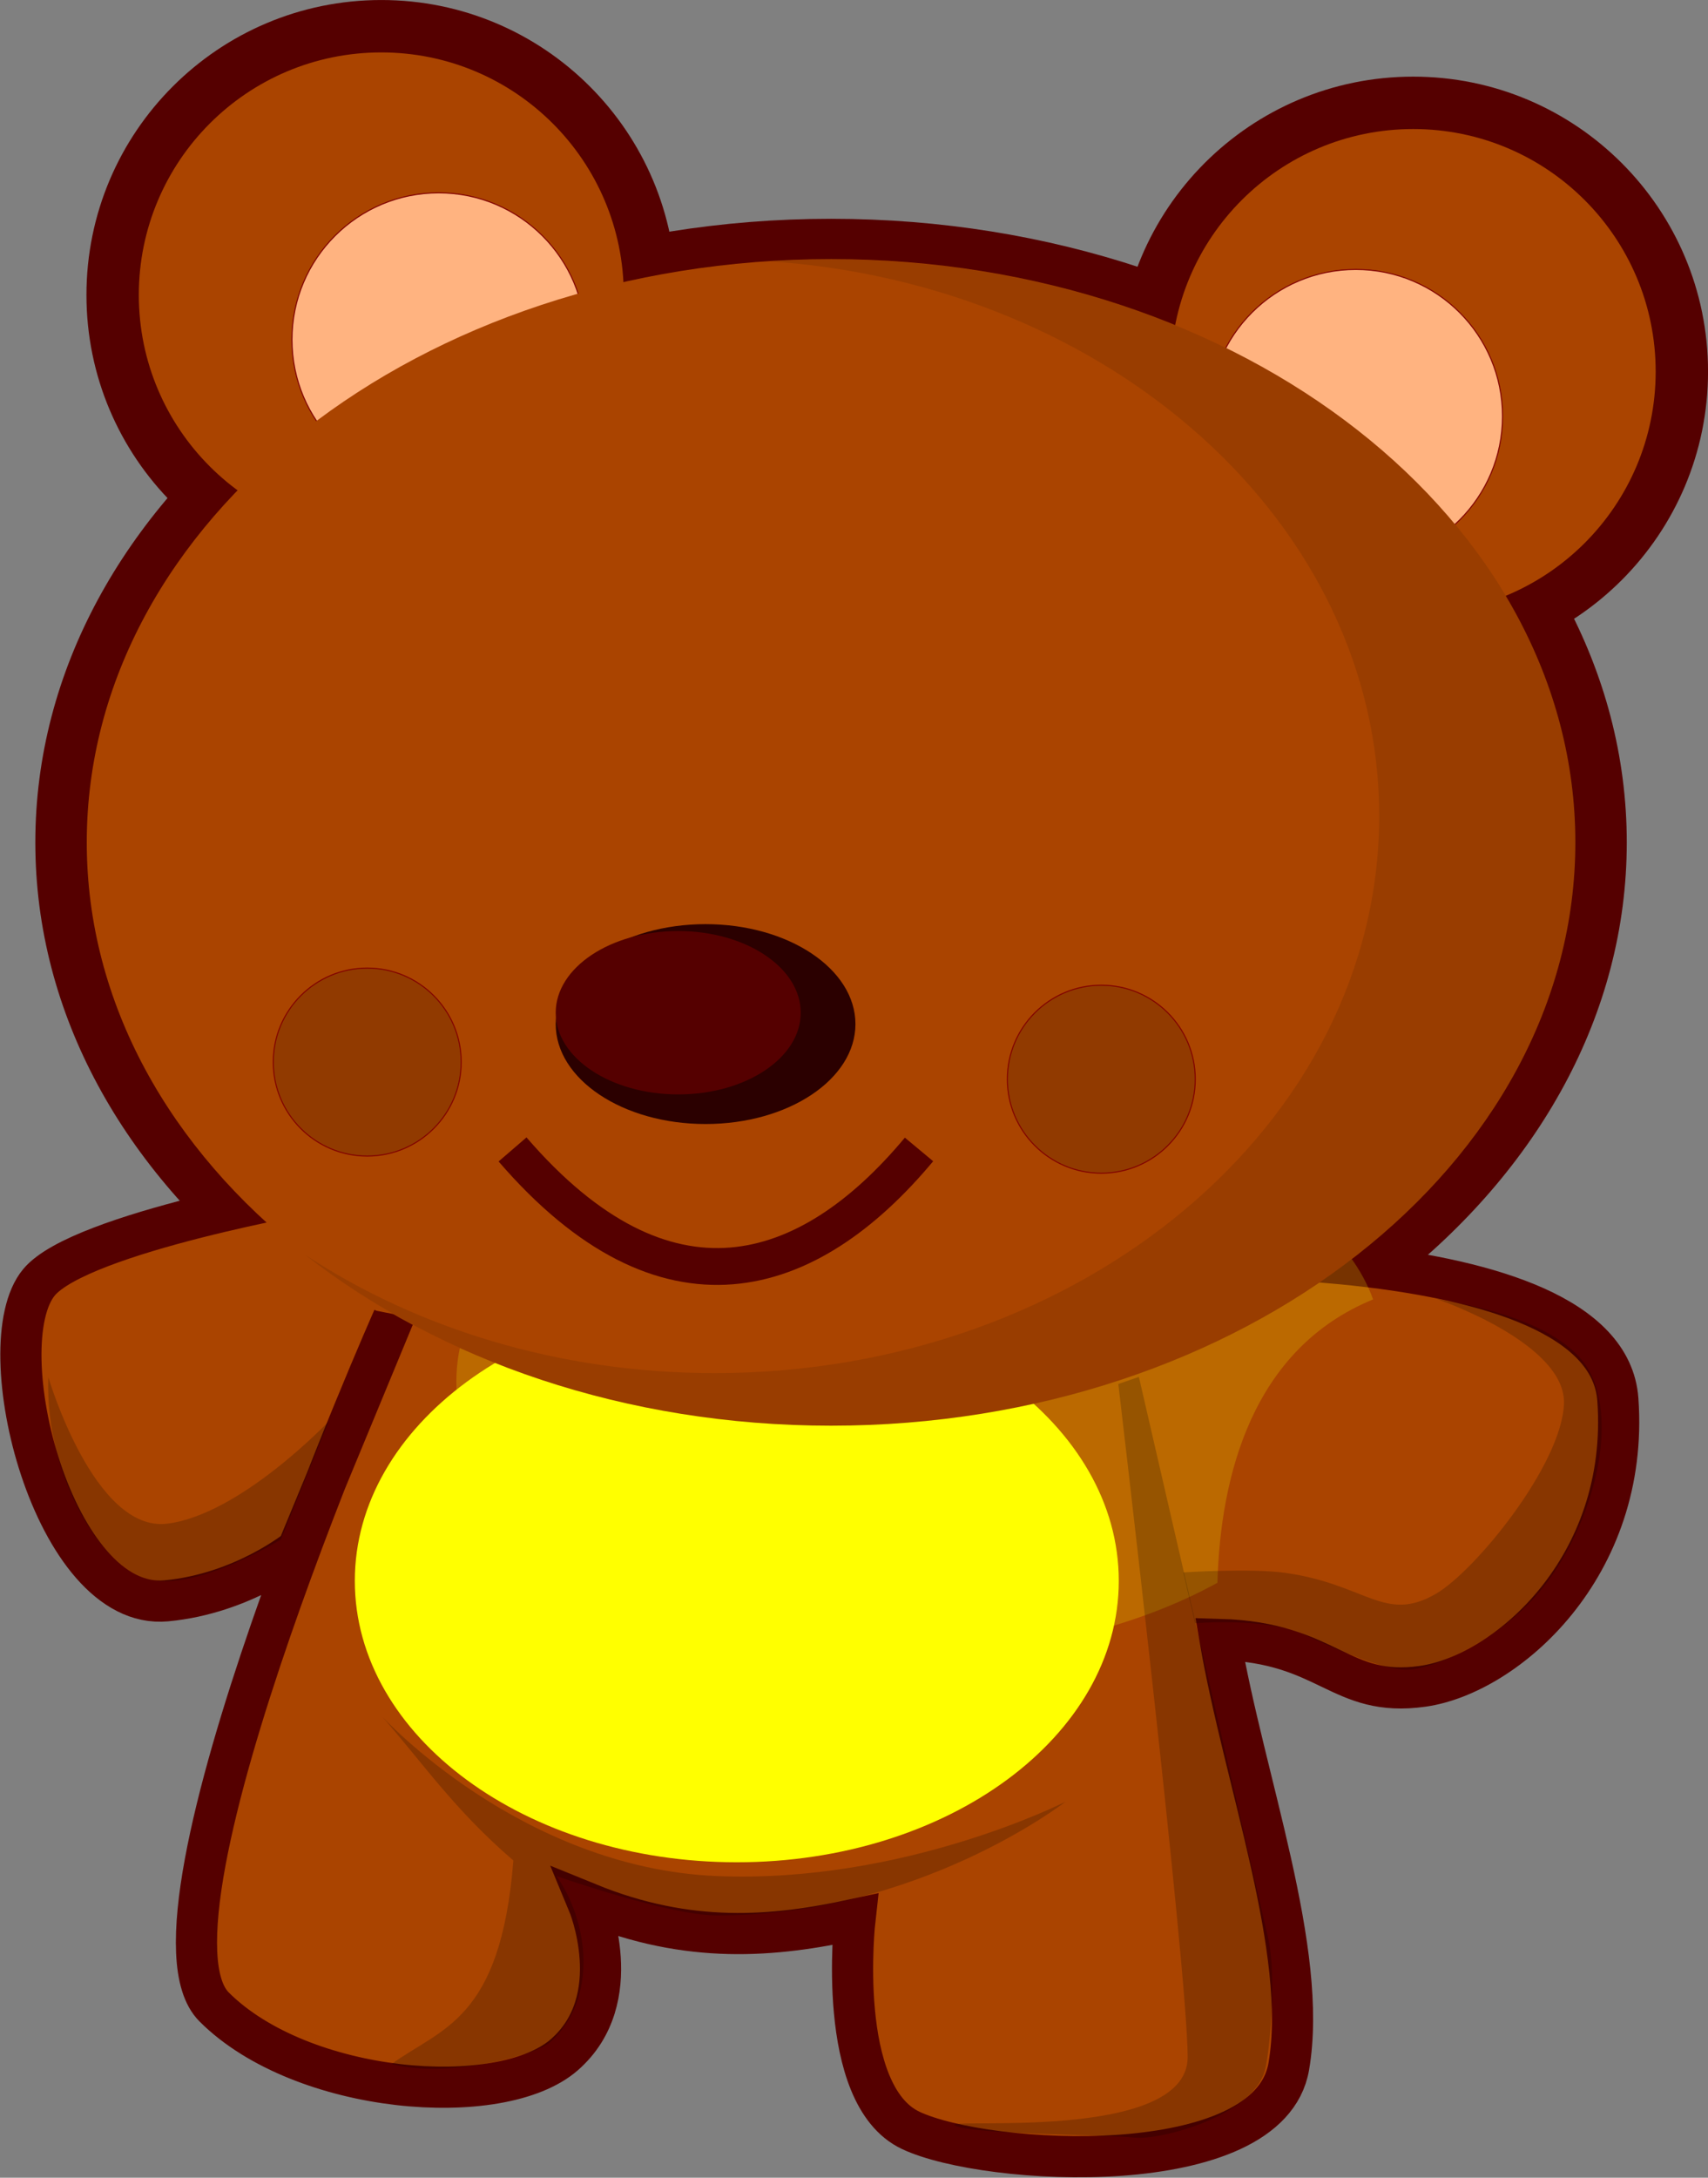 <?xml version="1.0" encoding="UTF-8"?>
<svg width="630.485" height="803.634" xmlns="http://www.w3.org/2000/svg" xmlns:svg="http://www.w3.org/2000/svg">
 <rect width="100%" height="100%" fill="#808080" stroke="none"/>
 <title/>

 <g>
  <title>Layer 1</title>
  <g id="layer1">
   <g id="g11492" transform="matrix(7.598,0,0,7.598,-678.5,-172.908) ">
    <path fill="#550000" fill-rule="nonzero" stroke-width="4.717" id="path9897-5" d="m168.334,63.671c0,16.727 -17.308,30.287 -38.659,30.287c-21.351,0 -38.659,-13.56 -38.659,-30.287c0,-16.727 17.308,-30.287 38.659,-30.287c21.351,0 38.659,13.56 38.659,30.287z"/>
    <path fill="#550000" fill-rule="nonzero" stroke-width="2.951" id="path11399" d="m143.632,40.804c0,7.912 6.414,14.325 14.325,14.325c7.912,0 14.325,-6.414 14.325,-14.325c0,-7.912 -6.414,-14.325 -14.325,-14.325c-7.912,0 -14.325,6.414 -14.325,14.325z"/>
    <path fill="#aa4400" fill-rule="nonzero" stroke-width="2.951" d="m146.178,40.804c0,6.506 5.274,11.78 11.78,11.78c6.506,0 11.78,-5.274 11.78,-11.78c0,-6.506 -5.274,-11.78 -11.78,-11.78c-6.506,0 -11.78,5.274 -11.78,11.78z" id="path11401"/>
    <path fill="#ffb380" fill-rule="nonzero" stroke="#800000" stroke-width="0.05" stroke-miterlimit="4" stroke-dashoffset="0" d="m148.038,42.974c0,3.938 3.192,7.13 7.13,7.13c3.938,0 7.13,-3.192 7.13,-7.13c0,-3.938 -3.192,-7.13 -7.13,-7.13c-3.938,0 -7.13,3.192 -7.13,7.13z" id="path11403"/>
    <path fill="#550000" fill-rule="nonzero" stroke-width="2.951" d="m122.15,37.083c0,7.912 -6.414,14.325 -14.325,14.325c-7.912,0 -14.325,-6.414 -14.325,-14.325c0,-7.912 6.414,-14.325 14.325,-14.325c7.912,0 14.325,6.414 14.325,14.325z" id="path11366"/>
    <path fill="#aa4400" stroke="#550000" stroke-width="2" stroke-miterlimit="4" d="m108.404,86.779c0,0 -12.956,29.199 -8.702,33.453c4.254,4.254 13.923,5.028 17.017,2.32c3.094,-2.707 1.16,-7.348 1.16,-7.348c4.899,1.999 9.01,1.633 12.956,0.773c0,0 -0.967,8.508 2.707,10.249c3.674,1.74 17.403,2.514 18.37,-3.094c0.967,-5.608 -2.153,-13.864 -3.338,-20.749c5.299,0.152 5.798,2.85 9.852,2.275c4.061,-0.576 10.055,-5.801 9.475,-13.923c-0.58,-8.122 -24.111,-6.857 -24.111,-6.857l-38.867,-3.287c0,0 -11.721,2.03 -13.729,4.447c-2.542,3.06 0.709,15.985 6.188,15.47c3.738,-0.352 6.381,-2.514 6.381,-2.514l4.641,-11.215z" id="path10876"/>
    <path fill="#ffff00" fill-rule="nonzero" stroke-width="5" id="path11351" d="m143.654,99.538c0,7.549 -8.309,13.668 -18.558,13.668c-10.249,0 -18.558,-6.119 -18.558,-13.668c0,-7.549 8.309,-13.668 18.558,-13.668c10.249,0 18.558,6.119 18.558,13.668z"/>
    <path fill="#aa4400" fill-rule="nonzero" stroke-width="2.951" id="path10864" d="m119.604,37.083c0,6.506 -5.274,11.78 -11.78,11.78c-6.506,0 -11.78,-5.274 -11.78,-11.78c0,-6.506 5.274,-11.78 11.78,-11.78c6.506,0 11.78,5.274 11.78,11.78z"/>
    <path fill="#ffb380" fill-rule="nonzero" stroke="#800000" stroke-width="0.05" stroke-miterlimit="4" stroke-dashoffset="0" id="path10866" d="m117.744,39.253c0,3.938 -3.192,7.13 -7.13,7.13c-3.938,0 -7.13,-3.192 -7.13,-7.13c0,-3.938 3.192,-7.13 7.13,-7.13c3.938,0 7.13,3.192 7.13,7.13z"/>
    <path opacity="0.2" fill="#ffff00" fill-rule="nonzero" stroke-width="5" d="m133.55,76.666c-12.191,0 -22.079,5.906 -22.079,13.205c0,7.3 9.888,13.236 22.079,13.236c5.748,0 10.968,-1.319 14.896,-3.475c0.146,-5.209 1.699,-11.364 7.564,-13.763c-2.138,-5.96 -11.867,-9.203 -22.46,-9.203z" id="path11477"/>
    <path fill="#aa4400" fill-rule="nonzero" stroke-width="4.717" id="path9897" d="m165.835,63.671c0,15.646 -16.189,28.329 -36.16,28.329c-19.97,0 -36.16,-12.683 -36.16,-28.329c0,-15.646 16.189,-28.329 36.16,-28.329c19.97,0 36.16,12.683 36.16,28.329z"/>
    <path fill="none" stroke="#550000" stroke-width="1.79" stroke-miterlimit="4" d="m114.201,78.584c7.428,8.614 14.353,6.472 19.748,0" id="path10874"/>
    <path fill="#000000" fill-opacity="0.2" d="m91.649,89.648c0,0 2.222,7.556 5.778,7.112c3.556,-0.444 7.84,-4.965 7.84,-4.965l-2.319,5.732c0,0 -3.969,2.45 -6.267,1.967c-2.29,-0.32 -5.213,-4.956 -5.033,-9.846z" id="path11349"/>
    <path opacity="0.1" fill="#000000" fill-rule="nonzero" stroke-width="4.717" d="m129.68,35.353c-1.012,0 -2.01,0.03 -3,0.094c16.582,1.131 29.625,12.744 29.625,26.938c0,14.943 -14.458,27.062 -32.281,27.062c-7.511,0 -14.423,-2.142 -19.906,-5.75c6.544,5.126 15.577,8.312 25.562,8.312c19.971,0 36.156,-12.698 36.156,-28.344c0,-15.646 -16.186,-28.312 -36.156,-28.312z" id="path11412"/>
    <path opacity="0.2" fill="#000000" d="m147.359,101.595c0,0 3.471,-0.294 5.316,0.557c1.845,0.851 3.832,1.703 4.967,1.703c1.135,0 4.136,-1.206 6.244,-3.548c2.456,-2.729 4.153,-7.904 2.686,-10.85c-1.457,-2.927 -7.55,-3.558 -7.511,-3.624c0,0 6.363,2.151 6.221,5.131c-0.142,2.98 -4.316,8.095 -6.221,9.202c-2.478,1.44 -3.388,-0.46 -7.303,-1.015c-1.675,-0.238 -4.967,-0.024 -4.967,-0.024l0.569,2.469z" id="path11467"/>
    <path fill="#2b0000" fill-rule="nonzero" stroke-width="2" id="path11473" d="m130.86,72.496c0,2.681 -3.26,4.854 -7.281,4.854c-4.021,0 -7.281,-2.173 -7.281,-4.854c0,-2.681 3.26,-4.854 7.281,-4.854c4.021,0 7.281,2.173 7.281,4.854z"/>
    <path fill="#550000" fill-rule="nonzero" stroke-width="2" d="m128.202,71.944c0,2.191 -2.665,3.968 -5.952,3.968c-3.287,0 -5.952,-1.777 -5.952,-3.968c0,-2.191 2.665,-3.968 5.952,-3.968c3.287,0 5.952,1.777 5.952,3.968z" id="path11475"/>
    <path fill="#000000" fill-opacity="0.2" d="m107.85,106.112c0,0 6.729,7.357 16.247,7.762c9.099,0.388 16.969,-3.61 16.969,-3.61c0,0 -7.137,5.559 -16.959,5.524c-2.354,-0.008 -7.772,-1.914 -7.772,-1.914c1.562,2.21 2.045,5.983 -0.326,8.09c-0.805,0.655 -5.008,1.749 -7.69,1.043c2.438,-1.765 5.304,-2.116 5.922,-9.887c-2.886,-2.487 -4.364,-4.693 -6.39,-7.008z" id="path11482"/>
    <path fill="#000000" fill-opacity="0.15" fill-rule="nonzero" stroke="#800000" stroke-width="0.05" stroke-miterlimit="4" stroke-dashoffset="0" d="m102.576,74.341c0,2.521 2.044,4.565 4.565,4.565c2.521,0 4.565,-2.044 4.565,-4.565c0,-2.521 -2.044,-4.565 -4.565,-4.565c-2.521,0 -4.565,2.044 -4.565,4.565z" id="path11486"/>
    <path fill="#000000" fill-opacity="0.15" fill-rule="nonzero" stroke="#800000" stroke-width="0.05" stroke-miterlimit="4" stroke-dashoffset="0" id="path11488" d="m138.24,75.173c0,2.521 2.044,4.565 4.565,4.565c2.521,0 4.565,-2.044 4.565,-4.565c0,-2.521 -2.044,-4.565 -4.565,-4.565c-2.521,0 -4.565,2.044 -4.565,4.565z"/>
    <path fill="#000000" fill-opacity="0.2" d="m144.631,89.632c0,0 5.844,25.367 6.278,27.249c0.434,1.882 0.063,5.607 -0.153,6.423c-0.583,2.21 -5.058,3.419 -6.361,3.274c-1.303,-0.145 -7.816,-0.145 -8.684,-0.579c-0.868,-0.434 11.289,0.868 11.289,-3.329c0,-4.197 -3.368,-32.694 -3.368,-32.694l0.998,-0.344z" id="path11490"/>
   </g>
  </g>
 </g>
</svg>